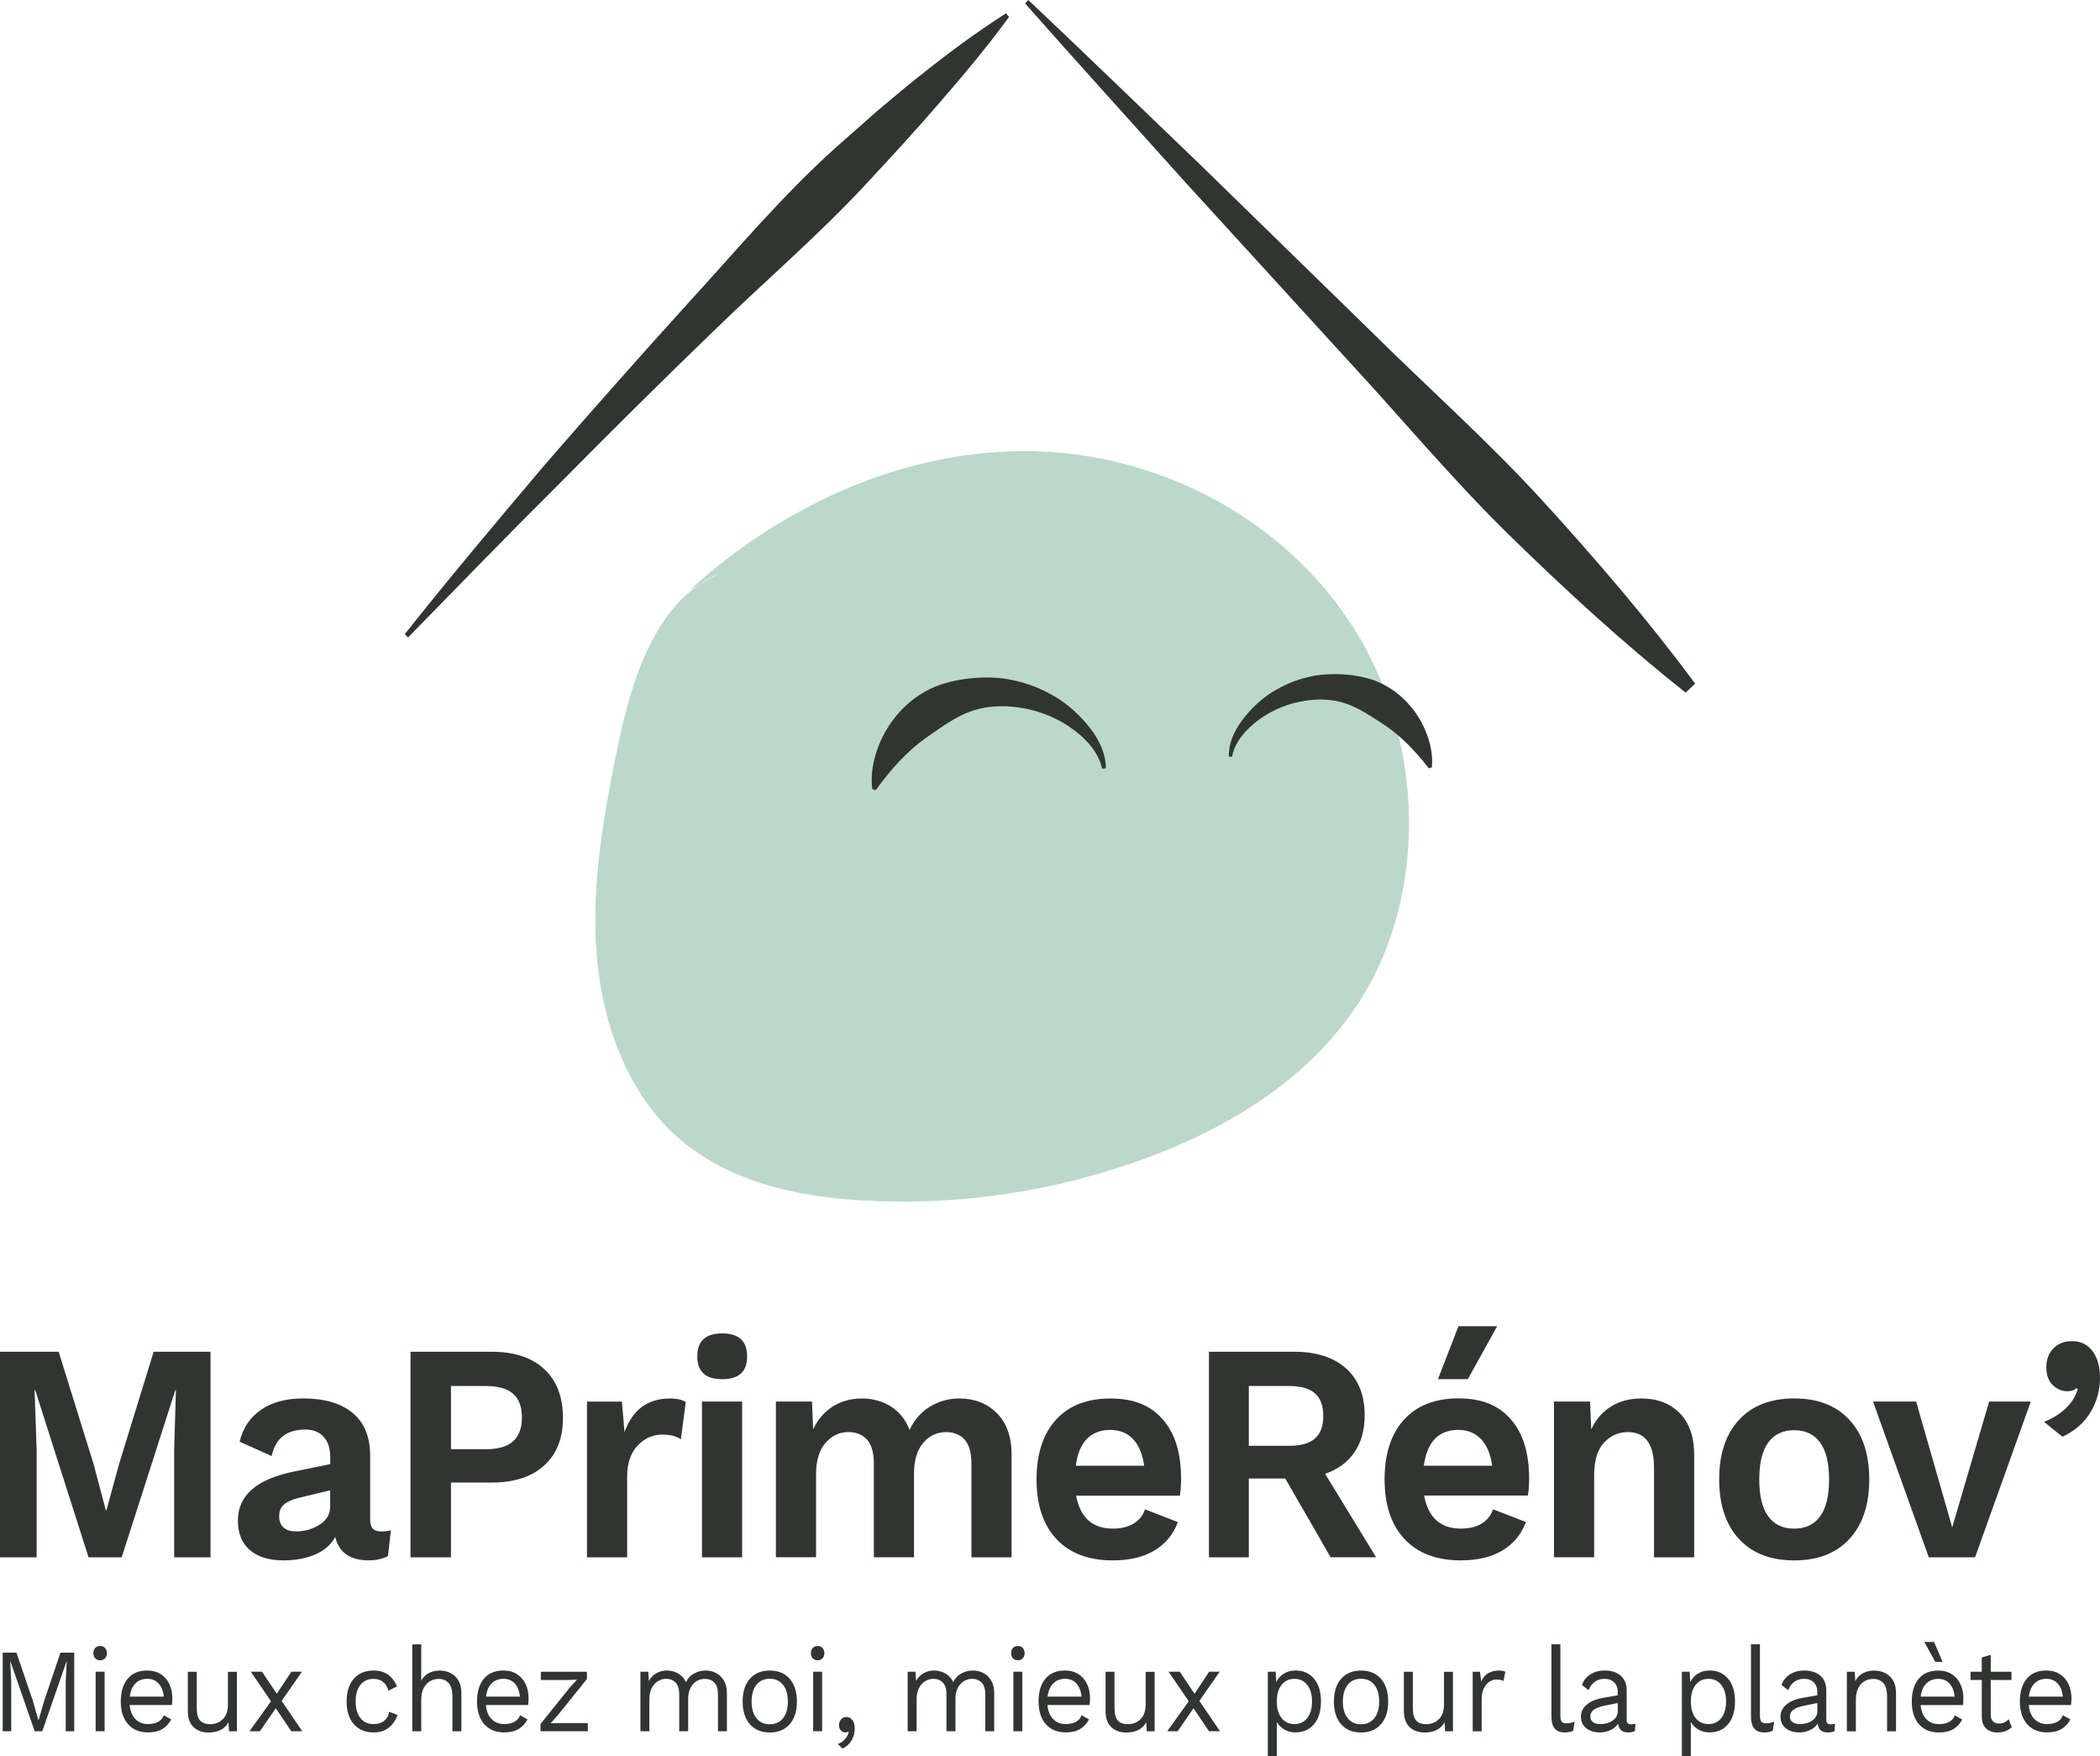 <?xml version="1.0" encoding="UTF-8"?> <svg xmlns="http://www.w3.org/2000/svg" id="Calque_2" viewBox="0 0 574.6 480.44"><defs><style>.cls-1{fill:#303532;}.cls-2{fill:#bcd8ca;}</style></defs><g id="Calque_1-2"><g><g><path class="cls-2" d="M370.52,172.01c-19.02-30.2-53.37-47.81-87.66-48.58-34.28-.76-68.01,14.22-94.01,37.88l2.34-1.31c1.63-1.12,3.36-2.12,5.23-2.92l-5.23,2.92c-13.32,9.16-18.91,28.24-22.4,45.32-3.71,18.2-6.99,36.8-5.57,55.37,1.42,18.57,8.04,37.36,21.3,49.62,13.8,12.77,32.89,16.98,51.2,18.07,26.49,1.58,53.26-2.43,78.3-11.72,22.41-8.3,44.09-21.49,57.6-42.16,19.49-29.84,17.92-72.3-1.09-102.5"></path><path class="cls-1" d="M336.25,206.98c-.14-3.34,1.28-6.61,3.15-9.28,1.89-2.68,4.18-5.09,6.83-7.08,5.32-3.9,11.86-6.22,18.65-6.21,3.38-.02,6.87,.38,10.23,1.41,3.33,1.06,6.41,2.93,8.95,5.37,2.53,2.44,4.59,5.37,5.93,8.61,1.38,3.2,2.12,6.69,1.8,10.12l-.83,.26c-4.01-5.16-7.88-9.02-12.33-11.98-4.37-2.82-8.71-5.94-14.12-6.62-2.64-.35-5.4-.28-8.11,.25-2.73,.47-5.41,1.34-7.95,2.63-2.55,1.25-4.92,2.96-7.03,5.02-2.03,2.07-3.78,4.55-4.32,7.55l-.86-.06Z"></path><path class="cls-1" d="M301.56,210.27c-.73-3.43-2.84-6.22-5.25-8.53-2.5-2.28-5.3-4.15-8.28-5.49-2.97-1.37-6.1-2.28-9.26-2.7-3.13-.49-6.31-.47-9.35,.05-6.2,1.02-11.08,4.8-16.02,8.21-5.02,3.6-9.34,8.21-13.78,14.32l-.95-.26c-.5-3.94,.22-7.99,1.7-11.73,1.43-3.8,3.7-7.26,6.52-10.17,2.84-2.92,6.31-5.2,10.12-6.56,3.82-1.34,7.83-1.92,11.72-2.06,7.83-.3,15.47,2.12,21.74,6.38,3.12,2.17,5.84,4.87,8.12,7.87,2.25,3,4.01,6.72,3.98,10.58l-.99,.1Z"></path><path class="cls-1" d="M251.35,21c-3.87,3.03-7.58,6.26-11.37,9.39l-11.07,9.78c-14.68,13.12-27.48,28.4-40.84,42.99-13.3,14.66-26.43,29.49-39.41,44.46-12.8,15.14-25.57,30.3-37.91,45.85l.9,.91c13.8-14.1,27.49-28.26,41.46-42.12,13.83-14.01,27.8-27.85,41.92-41.49,14.06-13.72,29-26.41,42.37-40.89,6.7-7.22,13.39-14.46,19.85-21.98,6.49-7.47,12.87-15.11,18.85-23.26l-.84-.99c-8.34,5.31-16.22,11.21-23.91,17.35"></path><path class="cls-1" d="M463.67,186.8h0c-13.18-17.78-27.45-34.34-42.16-50.43-14.75-16.06-30.99-30.48-46.42-45.78l-46.66-45.52c-15.69-15.02-31.27-30.17-47.07-45.07l-.87,.95c14.45,16.37,29.13,32.5,43.7,48.76l44.1,48.29c14.82,15.99,28.83,32.84,44.34,48.06,15.53,15.19,31.52,29.89,48.59,43.41l2.64-2.49c-.06-.06-.13-.13-.19-.19"></path></g><g><polygon class="cls-1" points="57.6 426.01 47.65 426.01 47.65 396.7 48.14 380.26 47.98 380.26 33.3 426.01 24.23 426.01 9.63 380.26 9.46 380.26 10.03 396.7 10.03 426.01 0 426.01 0 369.78 16.05 369.78 25.59 400.45 28.96 413.14 29.12 413.14 32.57 400.53 42.04 369.78 57.6 369.78 57.6 426.01"></polygon><polygon class="cls-1" points="555.67 383.41 540.42 426.01 527.75 426.01 512.5 383.41 524.29 383.41 534.16 417.83 544.27 383.41 555.67 383.41"></polygon><polygon class="cls-1" points="20.31 473.6 17.98 473.6 17.98 460.08 18.26 454.41 18.22 454.41 11.57 473.6 9.49 473.6 2.83 454.41 2.8 454.41 3.07 460.08 3.07 473.6 .74 473.6 .74 452.1 4.51 452.1 8.96 465.17 10.49 470.54 10.56 470.54 12.12 465.19 16.54 452.1 20.31 452.1 20.31 473.6"></polygon><polygon class="cls-1" points="79.7 473.6 75.46 467.31 71.11 473.6 68.26 473.6 74.15 465.4 68.63 457.31 71.69 457.31 75.74 463.34 79.73 457.31 82.62 457.31 77.06 465.29 82.71 473.6 79.7 473.6"></polygon><polygon class="cls-1" points="147.89 471.62 155.93 461.61 157.86 459.5 155.13 459.57 147.99 459.57 147.99 457.32 160.59 457.32 160.59 459.3 152.55 469.3 150.65 471.42 153.63 471.36 160.84 471.36 160.84 473.6 147.89 473.6 147.89 471.62"></polygon><path class="cls-1" d="M195.91,457.66c.89,.45,1.61,1.13,2.16,2.07,.55,.93,.83,2.08,.83,3.45v10.42h-2.45v-10.16c0-1.41-.33-2.46-.99-3.15-.67-.69-1.54-1.03-2.62-1.03-.82,0-1.57,.22-2.26,.64-.69,.42-1.23,1.04-1.65,1.86-.43,.81-.63,1.78-.63,2.91v8.92h-2.45v-10.16c0-1.41-.34-2.46-1-3.15-.66-.69-1.54-1.03-2.62-1.03-.74,0-1.45,.21-2.15,.61-.7,.4-1.28,1.02-1.72,1.87-.45,.85-.68,1.9-.68,3.16v8.7h-2.45v-16.28h2.15l.15,2.54c.53-.96,1.23-1.67,2.1-2.15,.87-.48,1.8-.72,2.81-.72,1.12,0,2.16,.27,3.12,.81,.95,.55,1.67,1.34,2.16,2.39,.45-1.04,1.18-1.84,2.21-2.39,1.02-.54,2.06-.81,3.13-.81s1.98,.23,2.87,.67"></path><path class="cls-1" d="M206.97,460.9c-.88,1.11-1.32,2.63-1.32,4.56s.44,3.45,1.32,4.56c.88,1.11,2.1,1.66,3.65,1.66s2.77-.55,3.64-1.66c.88-1.11,1.32-2.63,1.32-4.56s-.44-3.45-1.32-4.56c-.88-1.11-2.09-1.66-3.64-1.66s-2.78,.55-3.65,1.66m9.1-1.66c1.32,1.5,1.98,3.57,1.98,6.22s-.66,4.72-1.98,6.22c-1.32,1.5-3.14,2.25-5.44,2.25s-4.13-.75-5.45-2.25c-1.32-1.5-1.98-3.57-1.98-6.22s.66-4.72,1.98-6.22c1.32-1.5,3.14-2.25,5.45-2.25s4.12,.75,5.44,2.25"></path><path class="cls-1" d="M224.95,473.6h-2.45v-16.29h2.45v16.29Zm-2.56-19.95c-.34-.36-.51-.83-.51-1.42s.17-1.06,.51-1.42c.33-.35,.78-.54,1.34-.54s.99,.18,1.33,.54c.33,.36,.5,.83,.5,1.42s-.17,1.06-.5,1.42c-.34,.36-.79,.53-1.33,.53s-1-.18-1.34-.53"></path><path class="cls-1" d="M233.26,470.57c.41,.59,.61,1.35,.61,2.28,0,1.14-.27,2.21-.83,3.19-.55,.97-1.39,1.75-2.52,2.31l-1.29-1.27c.79-.29,1.47-.73,1.99-1.34,.53-.61,.87-1.27,1.01-1.98l-.12-.07c-.18,.15-.47,.23-.86,.23-.43,0-.82-.18-1.17-.53-.35-.36-.51-.87-.51-1.51,0-.59,.19-1.1,.57-1.54,.39-.44,.86-.65,1.41-.65,.72,0,1.28,.29,1.69,.88"></path><path class="cls-1" d="M269.05,457.66c.89,.45,1.61,1.13,2.16,2.07,.55,.93,.83,2.08,.83,3.45v10.42h-2.45v-10.16c0-1.41-.33-2.46-.99-3.15-.67-.69-1.54-1.03-2.62-1.03-.82,0-1.58,.22-2.26,.64-.69,.42-1.23,1.04-1.66,1.86-.42,.81-.63,1.78-.63,2.91v8.92h-2.46v-10.16c0-1.41-.33-2.46-1-3.15-.66-.69-1.54-1.03-2.62-1.03-.73,0-1.45,.21-2.15,.61-.69,.4-1.27,1.02-1.72,1.87-.45,.85-.68,1.9-.68,3.16v8.7h-2.45v-16.28h2.15l.15,2.54c.53-.96,1.23-1.67,2.1-2.15,.87-.48,1.8-.72,2.81-.72,1.12,0,2.16,.27,3.12,.81,.95,.55,1.67,1.34,2.16,2.39,.45-1.04,1.18-1.84,2.21-2.39,1.02-.54,2.06-.81,3.13-.81s1.98,.23,2.87,.67"></path><path class="cls-1" d="M279.73,473.6h-2.45v-16.29h2.45v16.29Zm-2.56-19.95c-.34-.36-.5-.83-.5-1.42s.17-1.06,.5-1.42c.34-.35,.78-.54,1.34-.54s1,.18,1.33,.54c.34,.36,.51,.83,.51,1.42s-.17,1.06-.51,1.42c-.33,.36-.78,.53-1.33,.53s-.99-.18-1.34-.53"></path><path class="cls-1" d="M288.16,460.54c-.83,.84-1.34,2.04-1.52,3.58h9.3c-.16-1.52-.64-2.7-1.41-3.57-.78-.86-1.8-1.3-3.1-1.3s-2.44,.43-3.26,1.28m10.01,5.89h-11.57c.14,1.66,.67,2.94,1.55,3.84,.89,.91,2.04,1.37,3.45,1.37,1.12,0,2.05-.21,2.8-.62,.75-.41,1.25-1.01,1.52-1.79l2.05,1.14c-.6,1.15-1.43,2.03-2.45,2.64-1.02,.6-2.34,.91-3.93,.91-2.31,0-4.12-.75-5.45-2.25-1.32-1.5-1.98-3.57-1.98-6.22s.62-4.72,1.88-6.22c1.26-1.5,3.05-2.24,5.35-2.24,1.43,0,2.67,.33,3.71,1.01,1.05,.67,1.83,1.58,2.36,2.74,.52,1.15,.79,2.44,.79,3.87,0,.61-.04,1.22-.12,1.82"></path><path class="cls-1" d="M315.93,457.32v16.29h-2.15l-.15-2.47c-1.02,1.87-2.85,2.8-5.49,2.8-1.65,0-3.01-.49-4.06-1.47-1.06-.98-1.58-2.47-1.58-4.5v-10.65h2.45v9.97c0,1.58,.31,2.71,.92,3.37,.61,.67,1.51,1,2.7,1,1.41,0,2.58-.46,3.51-1.37,.93-.91,1.4-2.28,1.4-4.1v-8.86h2.45Z"></path><polygon class="cls-1" points="330.81 473.6 326.57 467.31 322.22 473.6 319.37 473.6 325.26 465.4 319.74 457.31 322.8 457.31 326.85 463.34 330.84 457.31 333.73 457.31 328.17 465.29 333.82 473.6 330.81 473.6"></polygon><path class="cls-1" d="M357.71,469.97c.86-1.12,1.29-2.62,1.29-4.51s-.43-3.4-1.29-4.51c-.86-1.12-2.03-1.69-3.52-1.69s-2.65,.54-3.51,1.63c-.87,1.09-1.3,2.54-1.3,4.36v.39c0,1.83,.43,3.27,1.3,4.36,.87,1.09,2.04,1.63,3.51,1.63s2.66-.56,3.52-1.68m1.85-10.72c1.26,1.51,1.88,3.58,1.88,6.21s-.63,4.7-1.88,6.2c-1.26,1.52-2.96,2.27-5.11,2.27-1.12,0-2.13-.26-3.02-.78-.9-.52-1.58-1.21-2.07-2.08v9.38h-2.46v-23.13h2.15l.15,2.84c.45-.95,1.14-1.73,2.07-2.3,.93-.58,1.99-.87,3.18-.87,2.15,0,3.84,.76,5.11,2.27"></path><path class="cls-1" d="M368.75,460.9c-.88,1.11-1.32,2.63-1.32,4.56s.44,3.45,1.32,4.56c.88,1.11,2.1,1.66,3.65,1.66s2.77-.55,3.65-1.66c.88-1.11,1.32-2.63,1.32-4.56s-.44-3.45-1.32-4.56c-.88-1.11-2.1-1.66-3.65-1.66s-2.77,.55-3.65,1.66m9.1-1.66c1.32,1.5,1.98,3.57,1.98,6.22s-.66,4.72-1.98,6.22c-1.32,1.5-3.14,2.25-5.45,2.25s-4.13-.75-5.44-2.25c-1.32-1.5-1.98-3.57-1.98-6.22s.67-4.72,1.98-6.22c1.31-1.5,3.14-2.25,5.44-2.25s4.13,.75,5.45,2.25"></path><path class="cls-1" d="M397.56,457.32v16.29h-2.15l-.15-2.47c-1.02,1.87-2.85,2.8-5.49,2.8-1.65,0-3.01-.49-4.06-1.47-1.06-.98-1.58-2.47-1.58-4.5v-10.65h2.45v9.97c0,1.58,.31,2.71,.92,3.37,.61,.67,1.51,1,2.7,1,1.41,0,2.58-.46,3.51-1.37,.93-.91,1.4-2.28,1.4-4.1v-8.86h2.45Z"></path><path class="cls-1" d="M411.88,457.32l-.49,2.54c-.49-.28-1.14-.42-1.93-.42-.65,0-1.29,.19-1.92,.6-.62,.4-1.13,1.01-1.53,1.82-.4,.82-.6,1.8-.6,2.95v8.8h-2.45v-16.29h1.99l.34,2.67c.86-2,2.49-3,4.91-3,.73,0,1.3,.11,1.68,.33"></path><path class="cls-1" d="M426.95,469.24c0,.83,.12,1.39,.36,1.71,.23,.32,.67,.47,1.3,.47,.43,0,.8-.03,1.12-.1,.31-.07,.69-.18,1.12-.36l-.4,2.51c-.68,.3-1.43,.45-2.27,.45-1.25,0-2.17-.35-2.78-1.07-.6-.71-.9-1.81-.9-3.29v-19.75h2.45v19.42Z"></path><path class="cls-1" d="M441.26,470.67c.93-.65,1.4-1.5,1.4-2.54v-2.25l-3.44,.68c-1.37,.26-2.39,.64-3.07,1.12-.68,.49-1.01,1.12-1.01,1.87,0,.68,.25,1.19,.73,1.55,.5,.36,1.18,.54,2.06,.54,1.29,0,2.4-.33,3.33-.98m6.24,.88l-.16,2.05c-.57,.22-1.18,.33-1.83,.33-.8,0-1.43-.18-1.89-.56-.47-.37-.75-.98-.88-1.85-.47,.76-1.16,1.35-2.07,1.77-.91,.42-1.87,.64-2.87,.64-1.51,0-2.76-.37-3.74-1.12-.98-.75-1.48-1.83-1.48-3.24,0-1.23,.51-2.31,1.54-3.21,1.02-.9,2.5-1.53,4.45-1.88l4.08-.71v-.91c0-1.09-.32-1.96-.96-2.61-.63-.65-1.51-.98-2.63-.98-1.03,0-1.91,.26-2.66,.78-.74,.52-1.32,1.29-1.73,2.31l-1.81-1.4c.41-1.22,1.17-2.18,2.28-2.9,1.11-.72,2.42-1.07,3.92-1.07,1.82,0,3.28,.47,4.38,1.4,1.11,.93,1.66,2.32,1.66,4.14v8.01c0,.39,.09,.68,.27,.88,.18,.2,.48,.29,.89,.29s.82-.05,1.22-.16"></path><path class="cls-1" d="M471,469.97c.86-1.12,1.29-2.62,1.29-4.51s-.43-3.4-1.29-4.51c-.86-1.12-2.03-1.69-3.52-1.69s-2.65,.54-3.51,1.63c-.87,1.09-1.3,2.54-1.3,4.36v.39c0,1.83,.43,3.27,1.3,4.36,.87,1.09,2.04,1.63,3.51,1.63s2.66-.56,3.52-1.68m1.85-10.72c1.26,1.51,1.88,3.58,1.88,6.21s-.63,4.7-1.88,6.2c-1.26,1.52-2.96,2.27-5.11,2.27-1.12,0-2.14-.26-3.02-.78-.89-.52-1.58-1.21-2.07-2.08v9.38h-2.46v-23.13h2.15l.15,2.84c.45-.95,1.14-1.73,2.07-2.3,.93-.58,1.99-.87,3.18-.87,2.15,0,3.84,.76,5.11,2.27"></path><path class="cls-1" d="M481.55,469.24c0,.83,.12,1.39,.36,1.71,.24,.32,.67,.47,1.3,.47,.43,0,.8-.03,1.12-.1,.31-.07,.69-.18,1.12-.36l-.4,2.51c-.68,.3-1.43,.45-2.27,.45-1.25,0-2.17-.35-2.78-1.07-.6-.71-.9-1.81-.9-3.29v-19.75h2.45v19.42Z"></path><path class="cls-1" d="M495.86,470.67c.93-.65,1.4-1.5,1.4-2.54v-2.25l-3.44,.68c-1.37,.26-2.39,.64-3.07,1.12-.68,.49-1.01,1.12-1.01,1.87,0,.68,.25,1.19,.74,1.55,.49,.36,1.17,.54,2.05,.54,1.29,0,2.4-.33,3.33-.98m6.24,.88l-.15,2.05c-.58,.22-1.19,.33-1.84,.33-.8,0-1.43-.18-1.89-.56-.46-.37-.75-.98-.88-1.85-.47,.76-1.16,1.35-2.07,1.77-.91,.42-1.86,.64-2.87,.64-1.51,0-2.77-.37-3.74-1.12-.98-.75-1.48-1.83-1.48-3.24,0-1.23,.51-2.31,1.54-3.21,1.02-.9,2.5-1.53,4.45-1.88l4.08-.71v-.91c0-1.09-.32-1.96-.96-2.61-.63-.65-1.51-.98-2.63-.98-1.03,0-1.91,.26-2.66,.78-.74,.52-1.32,1.29-1.73,2.31l-1.8-1.4c.41-1.22,1.17-2.18,2.28-2.9,1.12-.72,2.42-1.07,3.92-1.07,1.82,0,3.28,.47,4.38,1.4,1.11,.93,1.66,2.32,1.66,4.14v8.01c0,.39,.09,.68,.27,.88,.19,.2,.48,.29,.9,.29s.81-.05,1.22-.16"></path><path class="cls-1" d="M517.1,458.59c1.12,1.06,1.69,2.59,1.69,4.59v10.43h-2.45v-9.51c0-1.7-.35-2.92-1.03-3.68-.69-.76-1.6-1.14-2.75-1.14-.82,0-1.58,.19-2.3,.57-.72,.38-1.31,1-1.77,1.86-.46,.86-.69,1.94-.69,3.24v8.66h-2.46v-16.29h2.15l.15,2.55c.51-.98,1.22-1.7,2.12-2.17,.9-.46,1.91-.7,3.03-.7,1.74,0,3.17,.53,4.3,1.6"></path><path class="cls-1" d="M531.52,454.61h-1.99l-3.01-5.44h2.67l2.33,5.44Zm-4.46,5.93c-.83,.85-1.34,2.04-1.52,3.59h9.3c-.16-1.52-.64-2.71-1.41-3.57-.78-.86-1.81-1.29-3.1-1.29s-2.43,.43-3.26,1.27m10.02,5.9h-11.56c.14,1.66,.66,2.93,1.55,3.84,.89,.92,2.04,1.37,3.45,1.37,1.12,0,2.06-.21,2.81-.62,.75-.41,1.25-1.01,1.52-1.79l2.05,1.14c-.61,1.15-1.43,2.03-2.45,2.64-1.03,.61-2.34,.91-3.93,.91-2.31,0-4.13-.74-5.45-2.25-1.32-1.49-1.98-3.57-1.98-6.22s.63-4.72,1.89-6.22c1.25-1.5,3.04-2.25,5.35-2.25,1.43,0,2.67,.33,3.72,1.01,1.05,.67,1.83,1.58,2.36,2.74,.54,1.15,.8,2.44,.8,3.87,0,.61-.04,1.22-.12,1.83"></path><path class="cls-1" d="M550.47,472.46c-1.02,.98-2.34,1.47-3.96,1.47-1.24,0-2.27-.36-3.05-1.07-.79-.72-1.19-1.82-1.21-3.29v-10h-3.07v-2.25h3.07v-3.91l2.45-.72v4.63h5.68v2.25h-5.68v9.54c0,.78,.21,1.38,.63,1.78,.41,.4,.97,.6,1.67,.6,.98,0,1.85-.4,2.61-1.2l.86,2.18Z"></path><path class="cls-1" d="M556.66,460.54c-.83,.84-1.33,2.04-1.52,3.58h9.3c-.16-1.52-.63-2.7-1.41-3.57-.78-.86-1.81-1.3-3.1-1.3s-2.44,.43-3.27,1.28m10.02,5.89h-11.57c.14,1.66,.66,2.94,1.55,3.84,.89,.91,2.04,1.37,3.45,1.37,1.12,0,2.06-.21,2.81-.62,.75-.41,1.26-1.01,1.52-1.79l2.05,1.14c-.61,1.15-1.43,2.03-2.45,2.64-1.02,.6-2.34,.91-3.93,.91-2.31,0-4.12-.75-5.45-2.25-1.32-1.5-1.98-3.57-1.98-6.22s.63-4.72,1.89-6.22c1.26-1.5,3.04-2.24,5.35-2.24,1.43,0,2.67,.33,3.71,1.01,1.05,.67,1.83,1.58,2.36,2.74,.53,1.15,.8,2.44,.8,3.87,0,.61-.04,1.22-.12,1.82"></path><path class="cls-1" d="M87.41,417.1c1.95-1.21,2.93-2.88,2.93-4.98v-4.43l-8.58,2.05c-1.82,.46-3.17,1.07-4.05,1.83-.88,.76-1.32,1.83-1.32,3.19s.4,2.4,1.2,3.11c.8,.71,1.93,1.06,3.37,1.06,2.35,0,4.51-.61,6.46-1.83m19.54,1.49l-.8,7.07c-1.5,.79-3.23,1.19-5.21,1.19-5.13,0-8.21-2.13-9.22-6.39-1.18,2.1-3,3.7-5.46,4.77-2.46,1.08-5.37,1.62-8.74,1.62-3.91,0-6.96-.94-9.15-2.81-2.2-1.88-3.29-4.57-3.29-8.09,0-6.93,5.21-11.42,15.64-13.46l9.63-1.97v-2.04c0-2.27-.6-4.08-1.8-5.42-1.2-1.33-2.88-2-5.01-2-2.46,0-4.47,.57-6.02,1.71-1.55,1.13-2.62,2.98-3.21,5.54l-8.75-3.92c.86-3.69,2.78-6.59,5.78-8.69,3-2.1,6.9-3.15,11.71-3.15,5.73,0,10.19,1.32,13.41,3.96,3.21,2.64,4.81,6.54,4.81,11.71v17.47c0,1.14,.24,1.96,.73,2.47,.48,.51,1.23,.77,2.25,.77,1.12,0,2.03-.11,2.73-.34"></path><path class="cls-1" d="M140.4,394.27c1.6-1.45,2.41-3.62,2.41-6.51s-.8-5.06-2.41-6.48c-1.6-1.42-4.12-2.13-7.55-2.13h-9.46v17.3h9.46c3.42,0,5.94-.72,7.55-2.17m8.5-19.76c3.42,3.15,5.13,7.59,5.13,13.33s-1.72,9.91-5.13,13.03c-3.42,3.13-8.21,4.68-14.36,4.68h-11.15v20.45h-11.07v-56.23h22.22c6.15,0,10.94,1.57,14.36,4.73"></path><path class="cls-1" d="M187.65,383.5l-1.36,10.22c-1.23-.85-2.91-1.28-5.06-1.28-2.62,0-4.88,1.01-6.78,3.02-1.9,2.02-2.85,4.84-2.85,8.48v22.07h-10.99v-42.59h9.55l.72,8.35c2.19-6.13,6.34-9.2,12.43-9.2,1.87,0,3.31,.31,4.33,.94"></path><path class="cls-1" d="M203.06,426.01h-10.99v-42.6h10.99v42.6Zm-12.27-54.95c0-4.2,2.27-6.3,6.82-6.3s6.82,2.1,6.82,6.3-2.27,6.22-6.82,6.22-6.82-2.07-6.82-6.22"></path><path class="cls-1" d="M272.74,386.56c2.7,2.67,4.05,6.5,4.05,11.5v27.95h-10.99v-25.64c0-2.96-.61-5.13-1.84-6.52-1.23-1.39-2.92-2.09-5.05-2.09-2.57,0-4.69,1-6.34,2.98-1.66,1.99-2.48,4.77-2.48,8.35v22.91h-10.99v-25.64c0-2.96-.62-5.13-1.85-6.52-1.23-1.39-2.94-2.09-5.14-2.09-2.41,0-4.48,.98-6.22,2.94-1.74,1.96-2.6,4.87-2.6,8.74v22.57h-10.99v-42.59h9.87l.32,7.58c1.34-2.78,3.17-4.89,5.49-6.31,2.34-1.42,4.94-2.12,7.83-2.12s5.66,.73,7.98,2.21c2.33,1.47,4.02,3.61,5.09,6.39,1.29-2.78,3.16-4.92,5.62-6.39,2.46-1.48,5.13-2.21,8.02-2.21,4.12,0,7.53,1.33,10.23,4"></path><path class="cls-1" d="M297.37,393.63c-1.58,1.65-2.59,4.09-3.01,7.33h18.7c-.43-3.18-1.45-5.61-3.05-7.29s-3.69-2.51-6.26-2.51-4.8,.82-6.37,2.47m25.47,15.51h-28.4c1.12,6.02,4.46,9.02,10.03,9.02,2.3,0,4.2-.45,5.69-1.36,1.5-.9,2.54-2.21,3.13-3.91l8.99,3.49c-1.29,3.41-3.44,6-6.46,7.8-3.02,1.78-6.81,2.68-11.35,2.68-6.63,0-11.77-1.95-15.41-5.83-3.64-3.89-5.45-9.33-5.45-16.32s1.77-12.42,5.3-16.31c3.53-3.89,8.5-5.83,14.92-5.83s10.98,1.91,14.31,5.71c3.35,3.8,5.02,9.23,5.02,16.27,0,1.59-.11,3.12-.32,4.61"></path><path class="cls-1" d="M341.7,395.51h10.99c3.21,0,5.58-.66,7.1-2,1.53-1.33,2.28-3.39,2.28-6.18s-.76-4.84-2.28-6.18c-1.52-1.33-3.89-2-7.1-2h-10.99v16.36Zm9.95,8.94h-9.95v21.56h-10.91v-56.23h23.35c6.04,0,10.75,1.51,14.16,4.56,3.4,3.04,5.1,7.32,5.1,12.82,0,4.04-.94,7.41-2.81,10.13-1.87,2.73-4.54,4.69-8.02,5.88l13.96,22.83h-12.44l-12.43-21.56Z"></path><path class="cls-1" d="M409.65,362.79l-8.02,14.48h-8.18l5.62-14.48h10.59Zm-17.05,30.84c-1.57,1.65-2.58,4.09-3.01,7.33h18.69c-.43-3.18-1.44-5.61-3.05-7.29-1.6-1.68-3.69-2.52-6.26-2.52s-4.81,.83-6.38,2.47m25.48,15.5h-28.4c1.12,6.03,4.46,9.04,10.03,9.04,2.3,0,4.2-.45,5.7-1.36,1.5-.91,2.54-2.21,3.13-3.92l8.99,3.49c-1.29,3.41-3.44,6-6.47,7.8-3.02,1.79-6.8,2.68-11.35,2.68-6.63,0-11.77-1.94-15.4-5.83-3.64-3.89-5.45-9.33-5.45-16.32s1.77-12.42,5.29-16.32c3.54-3.89,8.5-5.84,14.93-5.84s10.97,1.91,14.31,5.71c3.35,3.8,5.02,9.23,5.02,16.27,0,1.59-.11,3.13-.32,4.6"></path><path class="cls-1" d="M459.59,386.56c2.65,2.67,3.97,6.5,3.97,11.5v27.95h-10.99v-24.54c0-6.47-2.39-9.71-7.15-9.71-2.57,0-4.74,.96-6.54,2.89-1.79,1.94-2.69,4.89-2.69,8.86v22.49h-10.99v-42.59h9.87l.32,7.58c1.34-2.78,3.19-4.89,5.54-6.31,2.36-1.42,5.09-2.12,8.19-2.12,4.34,0,7.82,1.33,10.47,4"></path><path class="cls-1" d="M483.82,394.61c-1.63,2.24-2.45,5.61-2.45,10.09s.81,7.86,2.45,10.1c1.63,2.25,4,3.37,7.1,3.37s5.47-1.12,7.1-3.37c1.63-2.24,2.45-5.61,2.45-10.1s-.82-7.85-2.45-10.09c-1.63-2.24-4-3.37-7.1-3.37s-5.47,1.13-7.1,3.37m22.23-6.18c3.61,3.92,5.41,9.34,5.41,16.27s-1.8,12.36-5.41,16.28c-3.61,3.92-8.66,5.88-15.12,5.88s-11.52-1.96-15.12-5.88c-3.61-3.91-5.41-9.34-5.41-16.28s1.8-12.35,5.41-16.27c3.61-3.92,8.65-5.88,15.12-5.88s11.51,1.96,15.12,5.88"></path><path class="cls-1" d="M106.16,458.11c1.05,.75,1.88,1.82,2.47,3.21l-2.34,1.17c-.66-2.15-2.01-3.22-4.08-3.22-1.53,0-2.73,.55-3.6,1.64-.87,1.1-1.3,2.61-1.3,4.54s.44,3.45,1.3,4.54c.87,1.1,2.07,1.65,3.6,1.65,1.19,0,2.15-.29,2.87-.87,.73-.57,1.2-1.4,1.42-2.49l2.27,.85c-.54,1.52-1.35,2.69-2.46,3.53-1.1,.84-2.45,1.25-4.04,1.25-2.32,0-4.13-.74-5.45-2.25-1.32-1.5-1.98-3.57-1.98-6.22s.66-4.72,1.98-6.22c1.32-1.5,3.14-2.24,5.45-2.24,1.53,0,2.82,.37,3.88,1.12"></path><path class="cls-1" d="M134.5,460.54c-.83,.84-1.34,2.04-1.52,3.58h9.3c-.16-1.52-.63-2.7-1.41-3.57-.78-.86-1.81-1.3-3.1-1.3s-2.44,.43-3.27,1.28m10.02,5.89h-11.57c.14,1.66,.66,2.94,1.55,3.84,.89,.91,2.04,1.37,3.45,1.37,1.12,0,2.06-.21,2.81-.62,.75-.41,1.25-1.01,1.52-1.79l2.05,1.14c-.61,1.15-1.44,2.03-2.45,2.64-1.02,.6-2.34,.91-3.93,.91-2.31,0-4.12-.75-5.45-2.25-1.32-1.5-1.98-3.57-1.98-6.22s.63-4.72,1.89-6.22c1.26-1.5,3.04-2.24,5.35-2.24,1.43,0,2.67,.33,3.71,1.01,1.04,.67,1.83,1.58,2.36,2.74,.53,1.15,.8,2.44,.8,3.87,0,.61-.04,1.22-.12,1.82"></path><path class="cls-1" d="M124.55,458.59c1.12,1.06,1.69,2.59,1.69,4.59v10.43h-2.45v-9.51c0-1.7-.35-2.92-1.03-3.68-.69-.76-1.6-1.14-2.75-1.14-.79,0-1.56,.19-2.28,.59-.73,.38-1.32,1.01-1.78,1.87-.47,.86-.69,1.94-.69,3.24v8.63h-2.45v-23.78h2.45v9.94c.51-.93,1.2-1.63,2.07-2.08,.87-.46,1.85-.69,2.93-.69,1.74,0,3.17,.53,4.3,1.6"></path><path class="cls-1" d="M28.62,473.6h-2.45v-16.29h2.45v16.29Zm-2.56-19.95c-.34-.36-.51-.83-.51-1.42s.17-1.06,.51-1.42c.33-.35,.78-.54,1.34-.54s.99,.18,1.33,.54c.34,.36,.51,.83,.51,1.42s-.17,1.06-.51,1.42c-.33,.36-.78,.53-1.33,.53s-1-.18-1.34-.53"></path><path class="cls-1" d="M37.04,460.54c-.83,.84-1.34,2.04-1.51,3.58h9.29c-.16-1.52-.64-2.7-1.41-3.57-.78-.86-1.81-1.3-3.1-1.3-1.35,0-2.44,.43-3.27,1.28m10.02,5.89h-11.57c.14,1.66,.66,2.94,1.55,3.84,.89,.91,2.04,1.37,3.45,1.37,1.12,0,2.06-.21,2.8-.62,.75-.41,1.25-1.01,1.52-1.79l2.05,1.14c-.61,1.15-1.42,2.03-2.45,2.64-1.02,.6-2.34,.91-3.93,.91-2.32,0-4.12-.75-5.45-2.25-1.32-1.5-1.98-3.57-1.98-6.22s.63-4.72,1.89-6.22c1.26-1.5,3.04-2.24,5.35-2.24,1.43,0,2.66,.33,3.71,1.01,1.05,.67,1.83,1.58,2.36,2.74,.53,1.15,.8,2.44,.8,3.87,0,.61-.04,1.22-.12,1.82"></path><path class="cls-1" d="M64.82,457.32v16.29h-2.15l-.16-2.47c-1.02,1.87-2.85,2.8-5.49,2.8-1.65,0-3-.49-4.05-1.47-1.06-.98-1.58-2.47-1.58-4.5v-10.65h2.45v9.97c0,1.58,.31,2.71,.92,3.37s1.51,1,2.7,1c1.41,0,2.58-.46,3.51-1.37,.93-.91,1.4-2.28,1.4-4.1v-8.86h2.45Z"></path><path class="cls-1" d="M572.59,369.65c1.34,1.84,2.01,4.25,2.01,7.2,0,3.46-.88,6.63-2.61,9.5-1.74,2.86-4.29,5.1-7.66,6.69l-5.06-4.09c2.35-.91,4.35-2.15,5.98-3.71,1.63-1.56,2.72-3.3,3.25-5.24l-.33-.26c-.64,.56-1.44,.85-2.41,.85-1.55,0-2.92-.56-4.09-1.7-1.17-1.13-1.76-2.75-1.76-4.85s.65-3.89,1.96-5.2c1.31-1.31,2.98-1.96,5.01-1.96,2.46,0,4.36,.92,5.7,2.77"></path></g></g></g></svg> 
